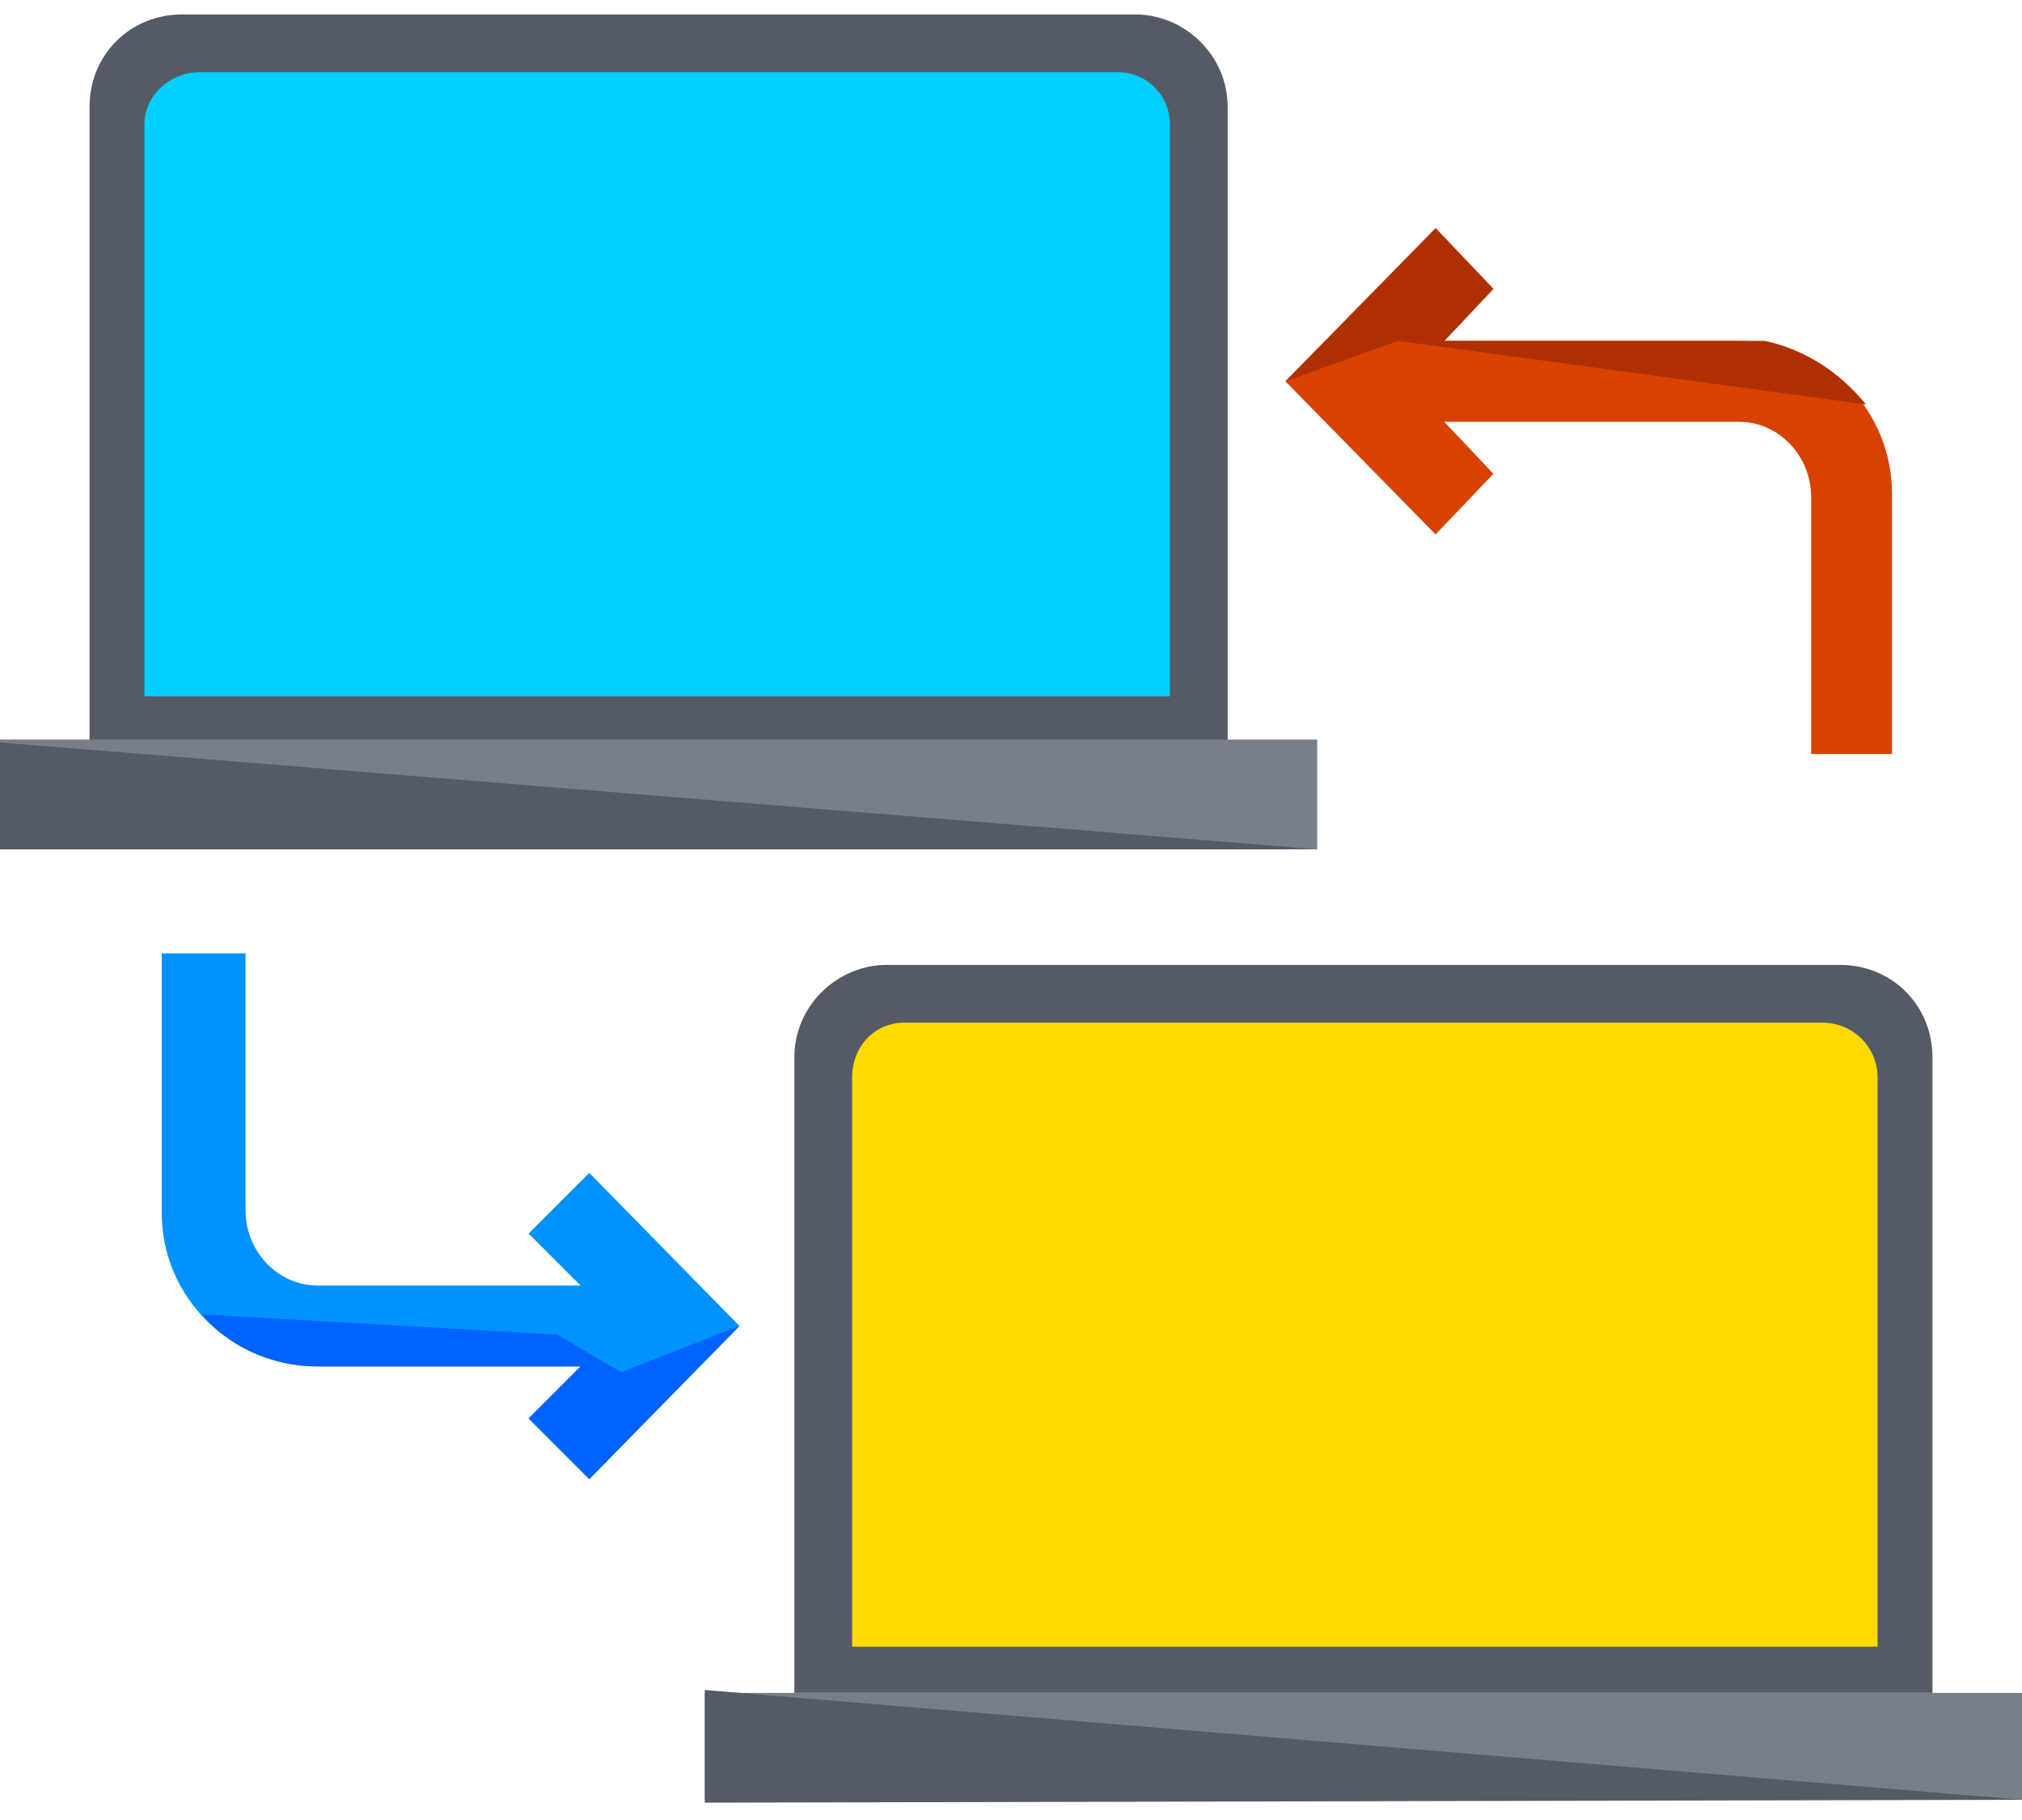<svg version="1.2" xmlns="http://www.w3.org/2000/svg" viewBox="0 0 70 63" width="70" height="63"><style>.a{fill:#545b66}.b{fill:#00cfff}.c{fill:#797f89}.d{fill:#ffda00}.e{fill:#d84200}.f{fill:#0092ff}.g{fill:#0062ff}.h{fill:#af3004}</style><path class="a" d="m42.5 3.7c0-1.8-1.5-3.2-3.2-3.2h-33c-1.8 0-3.2 1.4-3.2 3.2v22h39.4z"/><path class="b" d="m40.5 24.1v-19.8c0-1-0.8-1.8-1.8-1.8h-31.8c-1 0-1.9 0.8-1.9 1.8v19.8z"/><path fill-rule="evenodd" class="c" d="m45.6 25.6v3.8h-45.6v-3.8z"/><path class="a" d="m66.9 36.6c0-1.8-1.4-3.2-3.2-3.2h-33c-1.7 0-3.2 1.4-3.2 3.2v22h39.4z"/><path class="d" d="m65 57v-19.7c0-1.1-0.9-1.9-1.9-1.9h-31.8c-1 0-1.8 0.8-1.8 1.9v19.7c0 0 35.5 0 35.5 0z"/><path fill-rule="evenodd" class="c" d="m70 58.6v3.7h-45.6v-3.7z"/><path class="e" d="m44.5 13.2l5.2 5.3 2-2.1-1.7-1.8h10.2c1.4 0 2.5 1.2 2.5 2.6v8.9h2.8v-9c0-2.9-2.3-5.3-5.3-5.3h-10.2l1.7-1.8-2-2.1z"/><path class="f" d="m25.6 45.9l-5.2-5.3-2.1 2.1 1.8 1.8h-9.1c-1.4 0-2.5-1.2-2.5-2.6v-8.9h-2.9v9c0 2.9 2.4 5.3 5.4 5.3h9.1l-1.8 1.8 2.1 2.1z"/><path class="g" d="m25.6 45.9l-4.1 1.6-2.2-1.3-12.3-0.7c0.9 1.1 2.4 1.8 4 1.8h9.1l-1.8 1.8 2.1 2.1 5.2-5.3c0 0 0 0 0 0z"/><path class="h" d="m64.6 14c-0.9-1.1-2.1-1.9-3.5-2.2h-11.1l1.7-1.8-2-2.1-5.2 5.3 3.9-1.4z"/><path fill-rule="evenodd" class="a" d="m0 25.7v3.7h45.6z"/><path fill-rule="evenodd" class="a" d="m24.4 58.5v3.9l45.6-0.1z"/></svg>